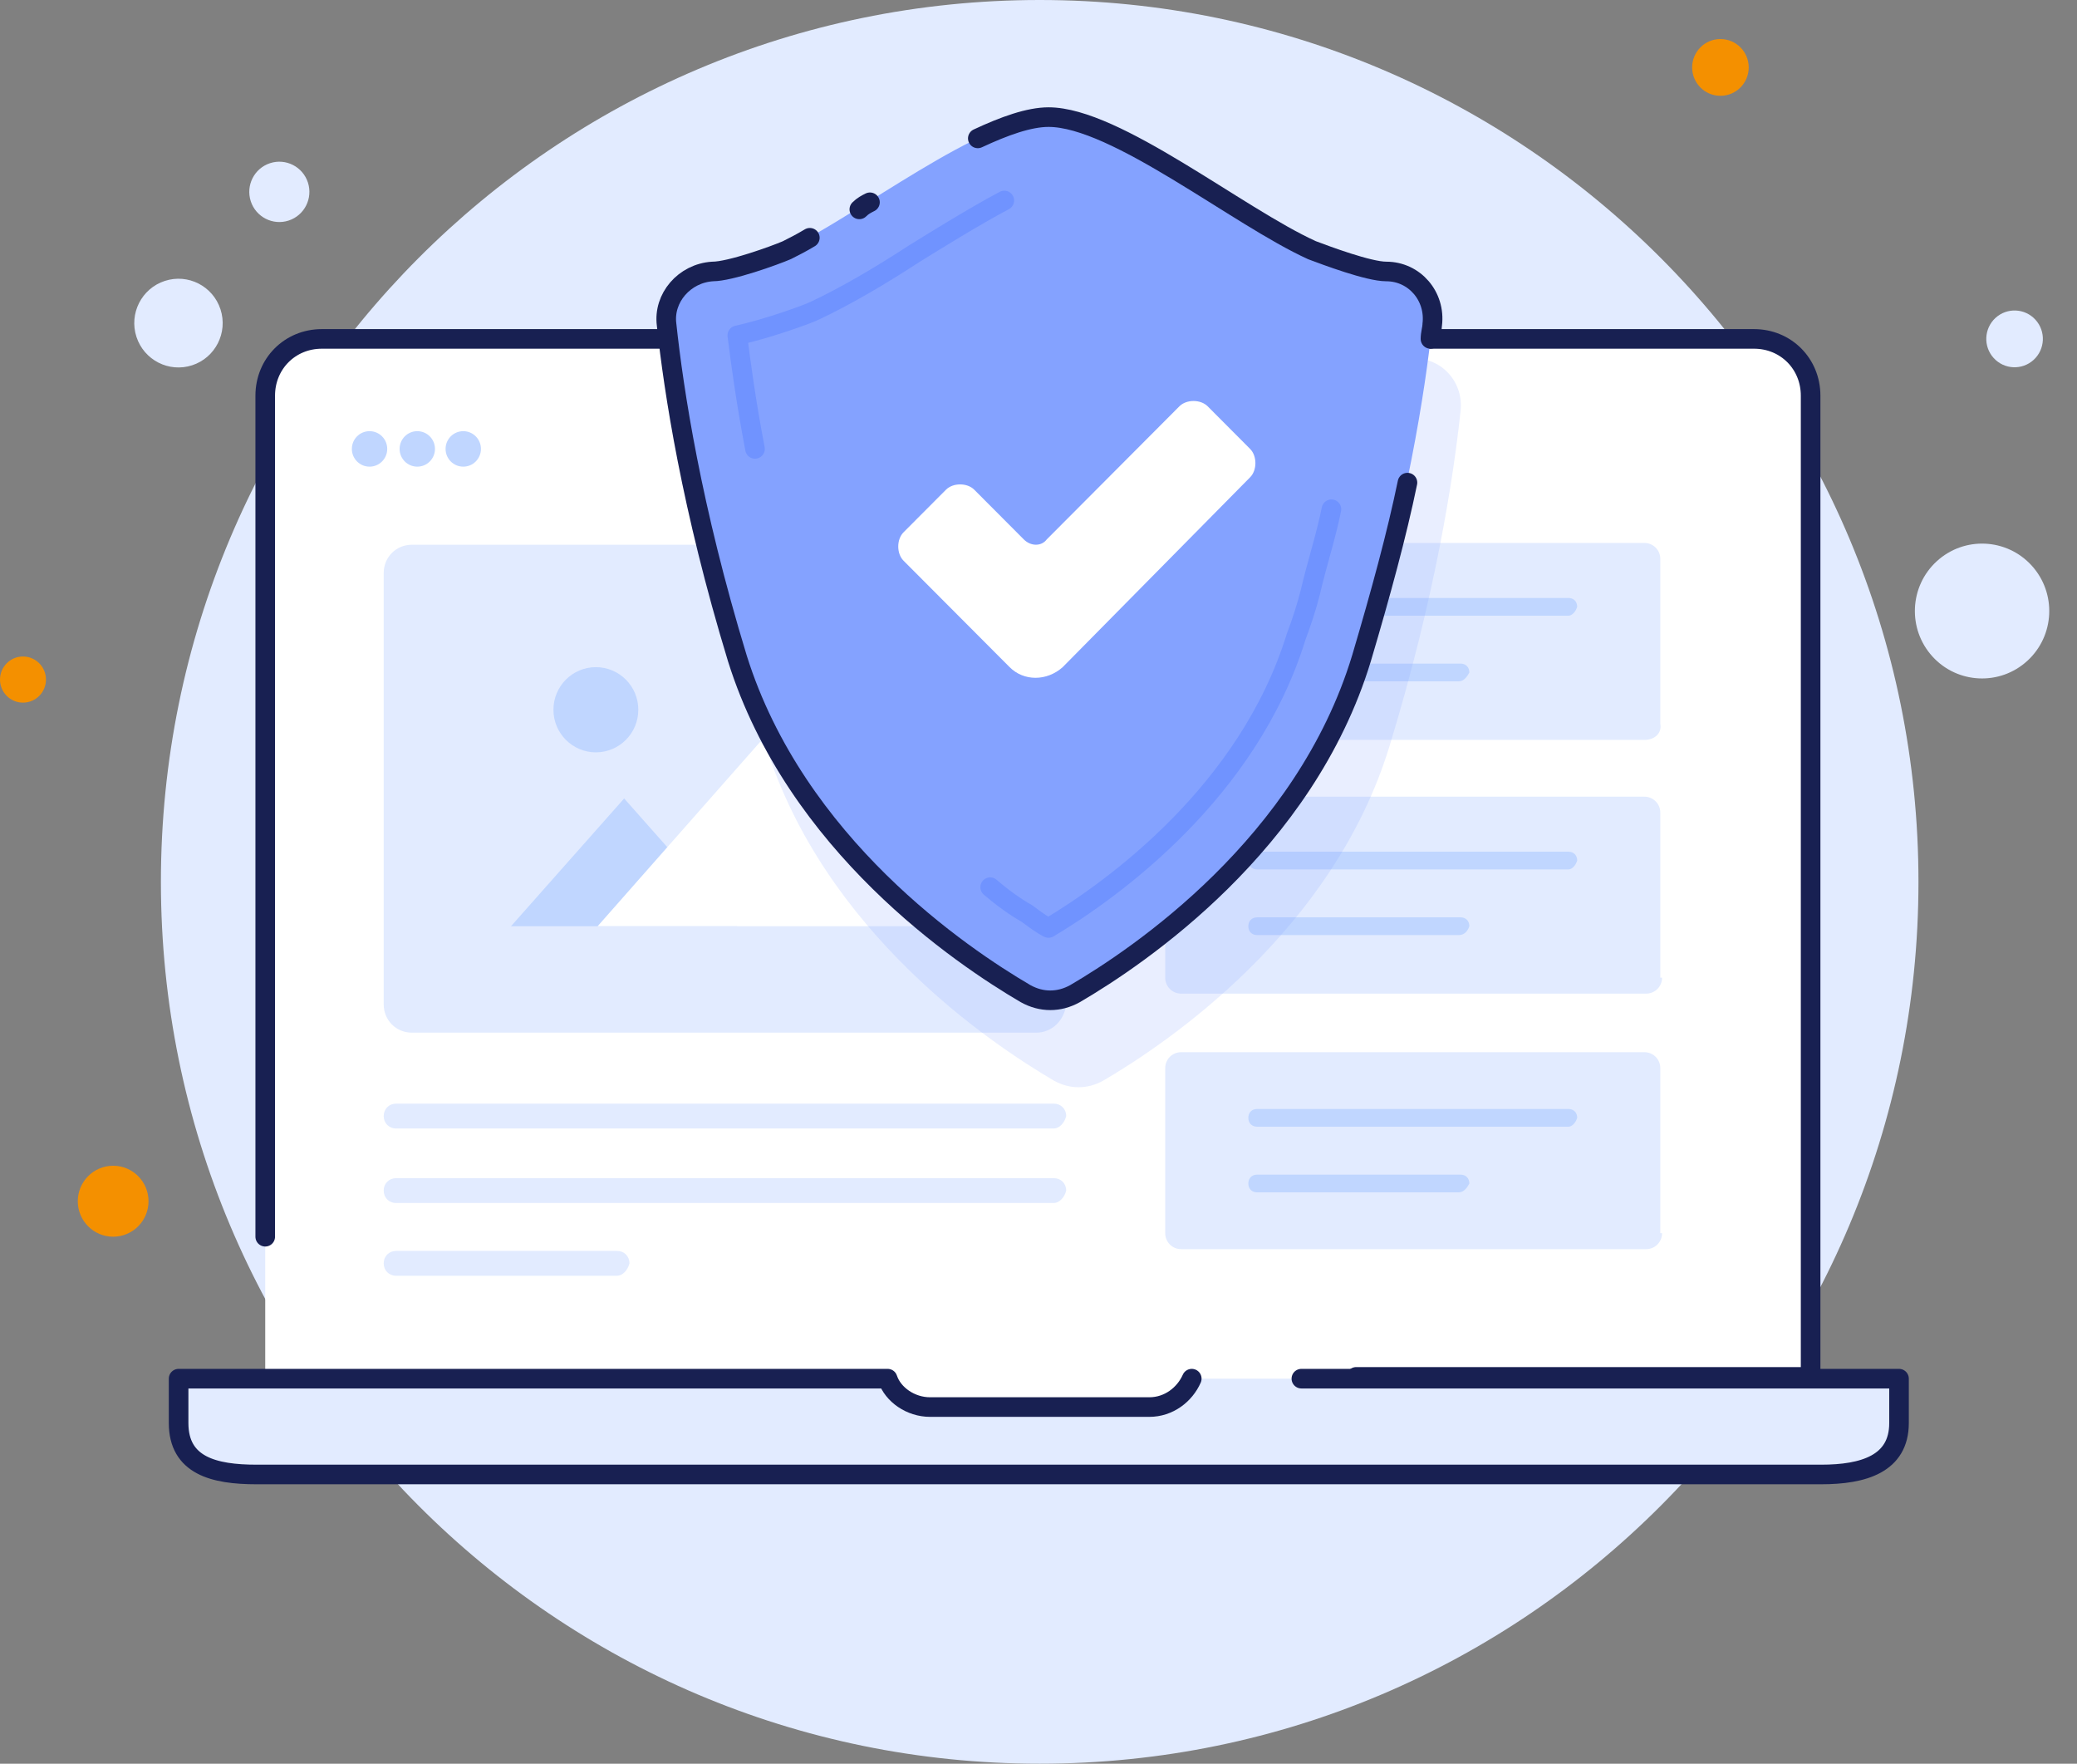 <svg xmlns="http://www.w3.org/2000/svg" width="106" height="90" viewBox="0 0 106 90" fill="none"><rect x="0" y="0" width="106" height="90" fill="#808080" stroke="none"/><path d="M53.061 90C77.83 90 97.909 69.853 97.909 45C97.909 20.147 77.83 0 53.061 0C28.291 0 8.212 20.147 8.212 45C8.212 69.853 28.291 90 53.061 90Z" fill="#E2EBFF"></path><path d="M9.806 18.64C10.991 18.254 11.639 16.977 11.254 15.788C10.869 14.599 9.596 13.948 8.412 14.335C7.227 14.721 6.578 15.998 6.963 17.187C7.349 18.376 8.621 19.026 9.806 18.64Z" fill="#E2EBFF"></path><path d="M14.73 11.255C15.536 10.992 15.977 10.123 15.715 9.315C15.453 8.507 14.588 8.064 13.782 8.327C12.976 8.59 12.536 9.458 12.797 10.267C13.059 11.075 13.925 11.517 14.73 11.255Z" fill="#E2EBFF"></path><path d="M103.468 33.72C104.866 32.438 104.964 30.262 103.686 28.859C102.409 27.457 100.24 27.359 98.842 28.641C97.444 29.922 97.346 32.099 98.624 33.502C99.901 34.904 102.07 35.002 103.468 33.72Z" fill="#E2EBFF"></path><path d="M103.788 18.362C104.377 17.823 104.418 16.906 103.88 16.316C103.342 15.725 102.429 15.684 101.84 16.223C101.252 16.763 101.21 17.68 101.748 18.27C102.286 18.861 103.2 18.902 103.788 18.362Z" fill="#E2EBFF"></path><path d="M5.775 63.108C6.772 63.108 7.58 62.298 7.58 61.298C7.58 60.298 6.772 59.487 5.775 59.487C4.778 59.487 3.97 60.298 3.97 61.298C3.97 62.298 4.778 63.108 5.775 63.108Z" fill="#F49000"></path><path d="M87.803 4.889C88.6 4.889 89.246 4.241 89.246 3.441C89.246 2.641 88.6 1.992 87.803 1.992C87.005 1.992 86.359 2.641 86.359 3.441C86.359 4.241 87.005 4.889 87.803 4.889Z" fill="#F49000"></path><path d="M1.173 35.855C1.821 35.855 2.346 35.328 2.346 34.678C2.346 34.028 1.821 33.501 1.173 33.501C0.525 33.501 0 34.028 0 34.678C0 35.328 0.525 35.855 1.173 35.855Z" fill="#F49000"></path><path d="M13.536 65.1V20.191C13.536 18.561 14.8 17.294 16.424 17.294H89.517C91.142 17.294 92.405 18.561 92.405 20.191V74.517L13.536 73.702" fill="white"></path><path d="M13.536 63.109V20.191C13.536 18.561 14.8 17.294 16.424 17.294H89.517C91.142 17.294 92.405 18.561 92.405 20.191V70.261H69.213" stroke="#182052" stroke-miterlimit="10" stroke-linecap="round" stroke-linejoin="round"></path><path d="M97.007 70.352V72.616C97.007 74.698 95.203 75.241 93.037 75.241H13.085C10.919 75.241 9.115 74.789 9.115 72.616V70.352H45.3C45.571 71.167 46.474 71.801 47.466 71.801H58.656C59.648 71.801 60.461 71.167 60.822 70.352H97.007Z" fill="#E2EBFF"></path><path d="M66.416 70.352H96.917V72.616C96.917 74.698 95.112 75.241 92.947 75.241H13.085C10.919 75.241 9.115 74.789 9.115 72.616V70.352H45.3C45.571 71.167 46.474 71.801 47.466 71.801H58.656C59.648 71.801 60.461 71.167 60.822 70.352" stroke="#182052" stroke-miterlimit="10" stroke-linecap="round" stroke-linejoin="round"></path><path d="M18.86 23.813C19.358 23.813 19.762 23.408 19.762 22.907C19.762 22.407 19.358 22.002 18.86 22.002C18.361 22.002 17.957 22.407 17.957 22.907C17.957 23.408 18.361 23.813 18.86 23.813Z" fill="#C0D6FF"></path><path d="M21.296 23.813C21.795 23.813 22.199 23.408 22.199 22.907C22.199 22.407 21.795 22.002 21.296 22.002C20.798 22.002 20.394 22.407 20.394 22.907C20.394 23.408 20.798 23.813 21.296 23.813Z" fill="#C0D6FF"></path><path d="M23.643 23.813C24.141 23.813 24.545 23.408 24.545 22.907C24.545 22.407 24.141 22.002 23.643 22.002C23.144 22.002 22.74 22.407 22.74 22.907C22.74 23.408 23.144 23.813 23.643 23.813Z" fill="#C0D6FF"></path><path d="M83.922 37.757H60.279C59.828 37.757 59.467 37.394 59.467 36.942V28.521C59.467 28.069 59.828 27.706 60.279 27.706H83.922C84.373 27.706 84.734 28.069 84.734 28.521V36.942C84.824 37.394 84.463 37.757 83.922 37.757Z" fill="#E2EBFF"></path><path d="M84.824 49.889C84.824 50.342 84.463 50.704 84.012 50.704H60.279C59.828 50.704 59.467 50.342 59.467 49.889V41.469C59.467 41.016 59.828 40.654 60.279 40.654H83.922C84.373 40.654 84.734 41.016 84.734 41.469V49.889H84.824Z" fill="#E2EBFF"></path><path d="M80.041 31.419H64.159C63.889 31.419 63.708 31.238 63.708 30.966C63.708 30.694 63.889 30.513 64.159 30.513H80.041C80.312 30.513 80.492 30.694 80.492 30.966C80.402 31.238 80.222 31.419 80.041 31.419Z" fill="#C0D6FF"></path><path d="M74.447 34.769H64.16C63.889 34.769 63.709 34.588 63.709 34.316C63.709 34.044 63.889 33.863 64.16 33.863H74.537C74.808 33.863 74.988 34.044 74.988 34.316C74.898 34.497 74.718 34.769 74.447 34.769Z" fill="#C0D6FF"></path><path d="M80.042 44.366H64.16C63.889 44.366 63.709 44.185 63.709 43.914C63.709 43.642 63.889 43.461 64.16 43.461H80.042C80.312 43.461 80.493 43.642 80.493 43.914C80.403 44.185 80.222 44.366 80.042 44.366Z" fill="#C0D6FF"></path><path d="M74.447 47.717H64.16C63.889 47.717 63.709 47.535 63.709 47.264C63.709 46.992 63.889 46.811 64.16 46.811H74.537C74.808 46.811 74.988 46.992 74.988 47.264C74.898 47.535 74.718 47.717 74.447 47.717Z" fill="#C0D6FF"></path><path d="M84.824 62.928C84.824 63.38 84.463 63.743 84.012 63.743H60.279C59.828 63.743 59.467 63.38 59.467 62.928V54.507C59.467 54.054 59.828 53.692 60.279 53.692H83.921C84.373 53.692 84.734 54.054 84.734 54.507V62.928H84.824Z" fill="#E2EBFF"></path><path d="M80.042 57.495H64.16C63.889 57.495 63.709 57.314 63.709 57.042C63.709 56.771 63.889 56.59 64.16 56.59H80.042C80.312 56.59 80.493 56.771 80.493 57.042C80.403 57.314 80.222 57.495 80.042 57.495Z" fill="#C0D6FF"></path><path d="M74.447 60.845H64.16C63.889 60.845 63.709 60.664 63.709 60.392C63.709 60.121 63.889 59.94 64.16 59.94H74.537C74.808 59.94 74.988 60.121 74.988 60.392C74.898 60.574 74.718 60.845 74.447 60.845Z" fill="#C0D6FF"></path><path d="M52.88 52.696H21.026C20.214 52.696 19.582 52.062 19.582 51.248V29.246C19.582 28.431 20.214 27.797 21.026 27.797H52.97C53.783 27.797 54.414 28.431 54.414 29.246V51.248C54.324 52.062 53.692 52.696 52.88 52.696Z" fill="#E2EBFF"></path><path d="M37.63 47.264H26.079L31.854 40.745L37.63 47.264Z" fill="#C0D6FF"></path><path d="M47.104 47.264H30.5L38.803 37.847L47.104 47.264Z" fill="white"></path><path d="M30.41 38.391C31.607 38.391 32.576 37.418 32.576 36.218C32.576 35.017 31.607 34.044 30.41 34.044C29.214 34.044 28.245 35.017 28.245 36.218C28.245 37.418 29.214 38.391 30.41 38.391Z" fill="#C0D6FF"></path><path d="M53.783 61.388H20.214C19.853 61.388 19.582 61.117 19.582 60.755C19.582 60.392 19.853 60.121 20.214 60.121H53.783C54.144 60.121 54.414 60.392 54.414 60.755C54.324 61.117 54.053 61.388 53.783 61.388Z" fill="#E2EBFF"></path><path d="M53.783 57.586H20.214C19.853 57.586 19.582 57.314 19.582 56.952C19.582 56.59 19.853 56.318 20.214 56.318H53.783C54.144 56.318 54.414 56.59 54.414 56.952C54.324 57.314 54.053 57.586 53.783 57.586Z" fill="#E2EBFF"></path><path d="M31.494 65.101H20.214C19.853 65.101 19.582 64.829 19.582 64.467C19.582 64.105 19.853 63.833 20.214 63.833H31.494C31.855 63.833 32.125 64.105 32.125 64.467C32.035 64.829 31.764 65.101 31.494 65.101Z" fill="#E2EBFF"></path><g opacity="0.3"><path opacity="0.6" d="M72.191 18.29C71.289 18.29 69.123 17.475 68.401 17.203C64.701 15.392 58.475 10.412 55.046 10.412C51.617 10.412 45.39 15.392 41.6 17.203C40.969 17.475 38.713 18.29 37.81 18.29C36.366 18.38 35.283 19.648 35.464 21.006C35.825 24.356 36.727 30.332 39.074 38.028C42.051 47.535 50.534 53.239 53.782 55.141C54.595 55.594 55.497 55.594 56.309 55.141C59.558 53.239 68.04 47.535 70.928 38.028C73.274 30.332 74.177 24.356 74.537 21.006C74.718 19.557 73.635 18.29 72.191 18.29Z" fill="#84A2FF"></path></g><path d="M70.747 13.853C69.845 13.853 67.679 13.038 66.957 12.767C63.167 11.046 56.941 5.976 53.512 5.976C50.083 5.976 43.856 10.956 40.066 12.767C39.434 13.038 37.178 13.853 36.276 13.853C34.832 13.944 33.749 15.211 33.93 16.569C34.291 19.919 35.193 25.895 37.539 33.592C40.608 43.099 49.09 48.803 52.339 50.704C53.151 51.157 54.053 51.157 54.865 50.704C58.114 48.803 66.596 43.099 69.484 33.592C71.83 25.895 72.733 19.919 73.094 16.569C73.274 15.211 72.191 13.944 70.747 13.853Z" fill="#84A2FF"></path><path d="M73.004 17.294C73.004 17.022 73.094 16.75 73.094 16.569C73.274 15.121 72.191 13.853 70.748 13.853C69.845 13.853 67.679 13.038 66.957 12.767C63.167 11.046 56.941 5.976 53.512 5.976C52.519 5.976 51.256 6.429 49.902 7.062" stroke="#182052" stroke-miterlimit="10" stroke-linecap="round" stroke-linejoin="round"></path><path d="M41.33 12.133C40.878 12.404 40.517 12.585 40.156 12.767C39.525 13.038 37.269 13.853 36.366 13.853C34.923 13.944 33.84 15.211 34.02 16.569C34.381 19.919 35.283 25.895 37.63 33.592C40.608 43.099 49.09 48.803 52.339 50.704C53.151 51.157 54.053 51.157 54.865 50.704C58.114 48.803 66.596 43.099 69.484 33.592C70.477 30.241 71.289 27.253 71.83 24.628" stroke="#182052" stroke-miterlimit="10" stroke-linecap="round" stroke-linejoin="round"></path><path d="M44.399 10.322C44.218 10.413 44.037 10.503 43.856 10.684" stroke="#182052" stroke-miterlimit="10" stroke-linecap="round" stroke-linejoin="round"></path><path d="M38.532 22.907C38.081 20.553 37.81 18.561 37.629 17.113C39.254 16.751 41.239 16.026 41.6 15.845C43.134 15.121 44.849 14.125 46.653 12.948C47.826 12.223 49.721 11.046 51.255 10.231" stroke="#7093FF" stroke-miterlimit="10" stroke-linecap="round" stroke-linejoin="round"></path><path d="M67.95 25.986C67.679 27.344 67.228 28.702 66.867 30.241C66.686 30.966 66.416 31.781 66.145 32.505C63.709 40.382 56.85 45.362 53.512 47.354C53.151 47.173 52.79 46.901 52.429 46.63C51.797 46.267 51.165 45.815 50.534 45.272" stroke="#7093FF" stroke-miterlimit="10" stroke-linecap="round" stroke-linejoin="round"></path><path d="M51.527 34.044L46.112 28.612C45.752 28.25 45.752 27.525 46.112 27.163L48.278 24.99C48.639 24.628 49.361 24.628 49.722 24.99L52.249 27.525C52.61 27.887 53.151 27.887 53.422 27.525L60.19 20.734C60.551 20.372 61.273 20.372 61.634 20.734L63.799 22.907C64.16 23.27 64.16 23.994 63.799 24.356L54.234 34.044C53.422 34.769 52.249 34.769 51.527 34.044Z" fill="white"></path></svg>